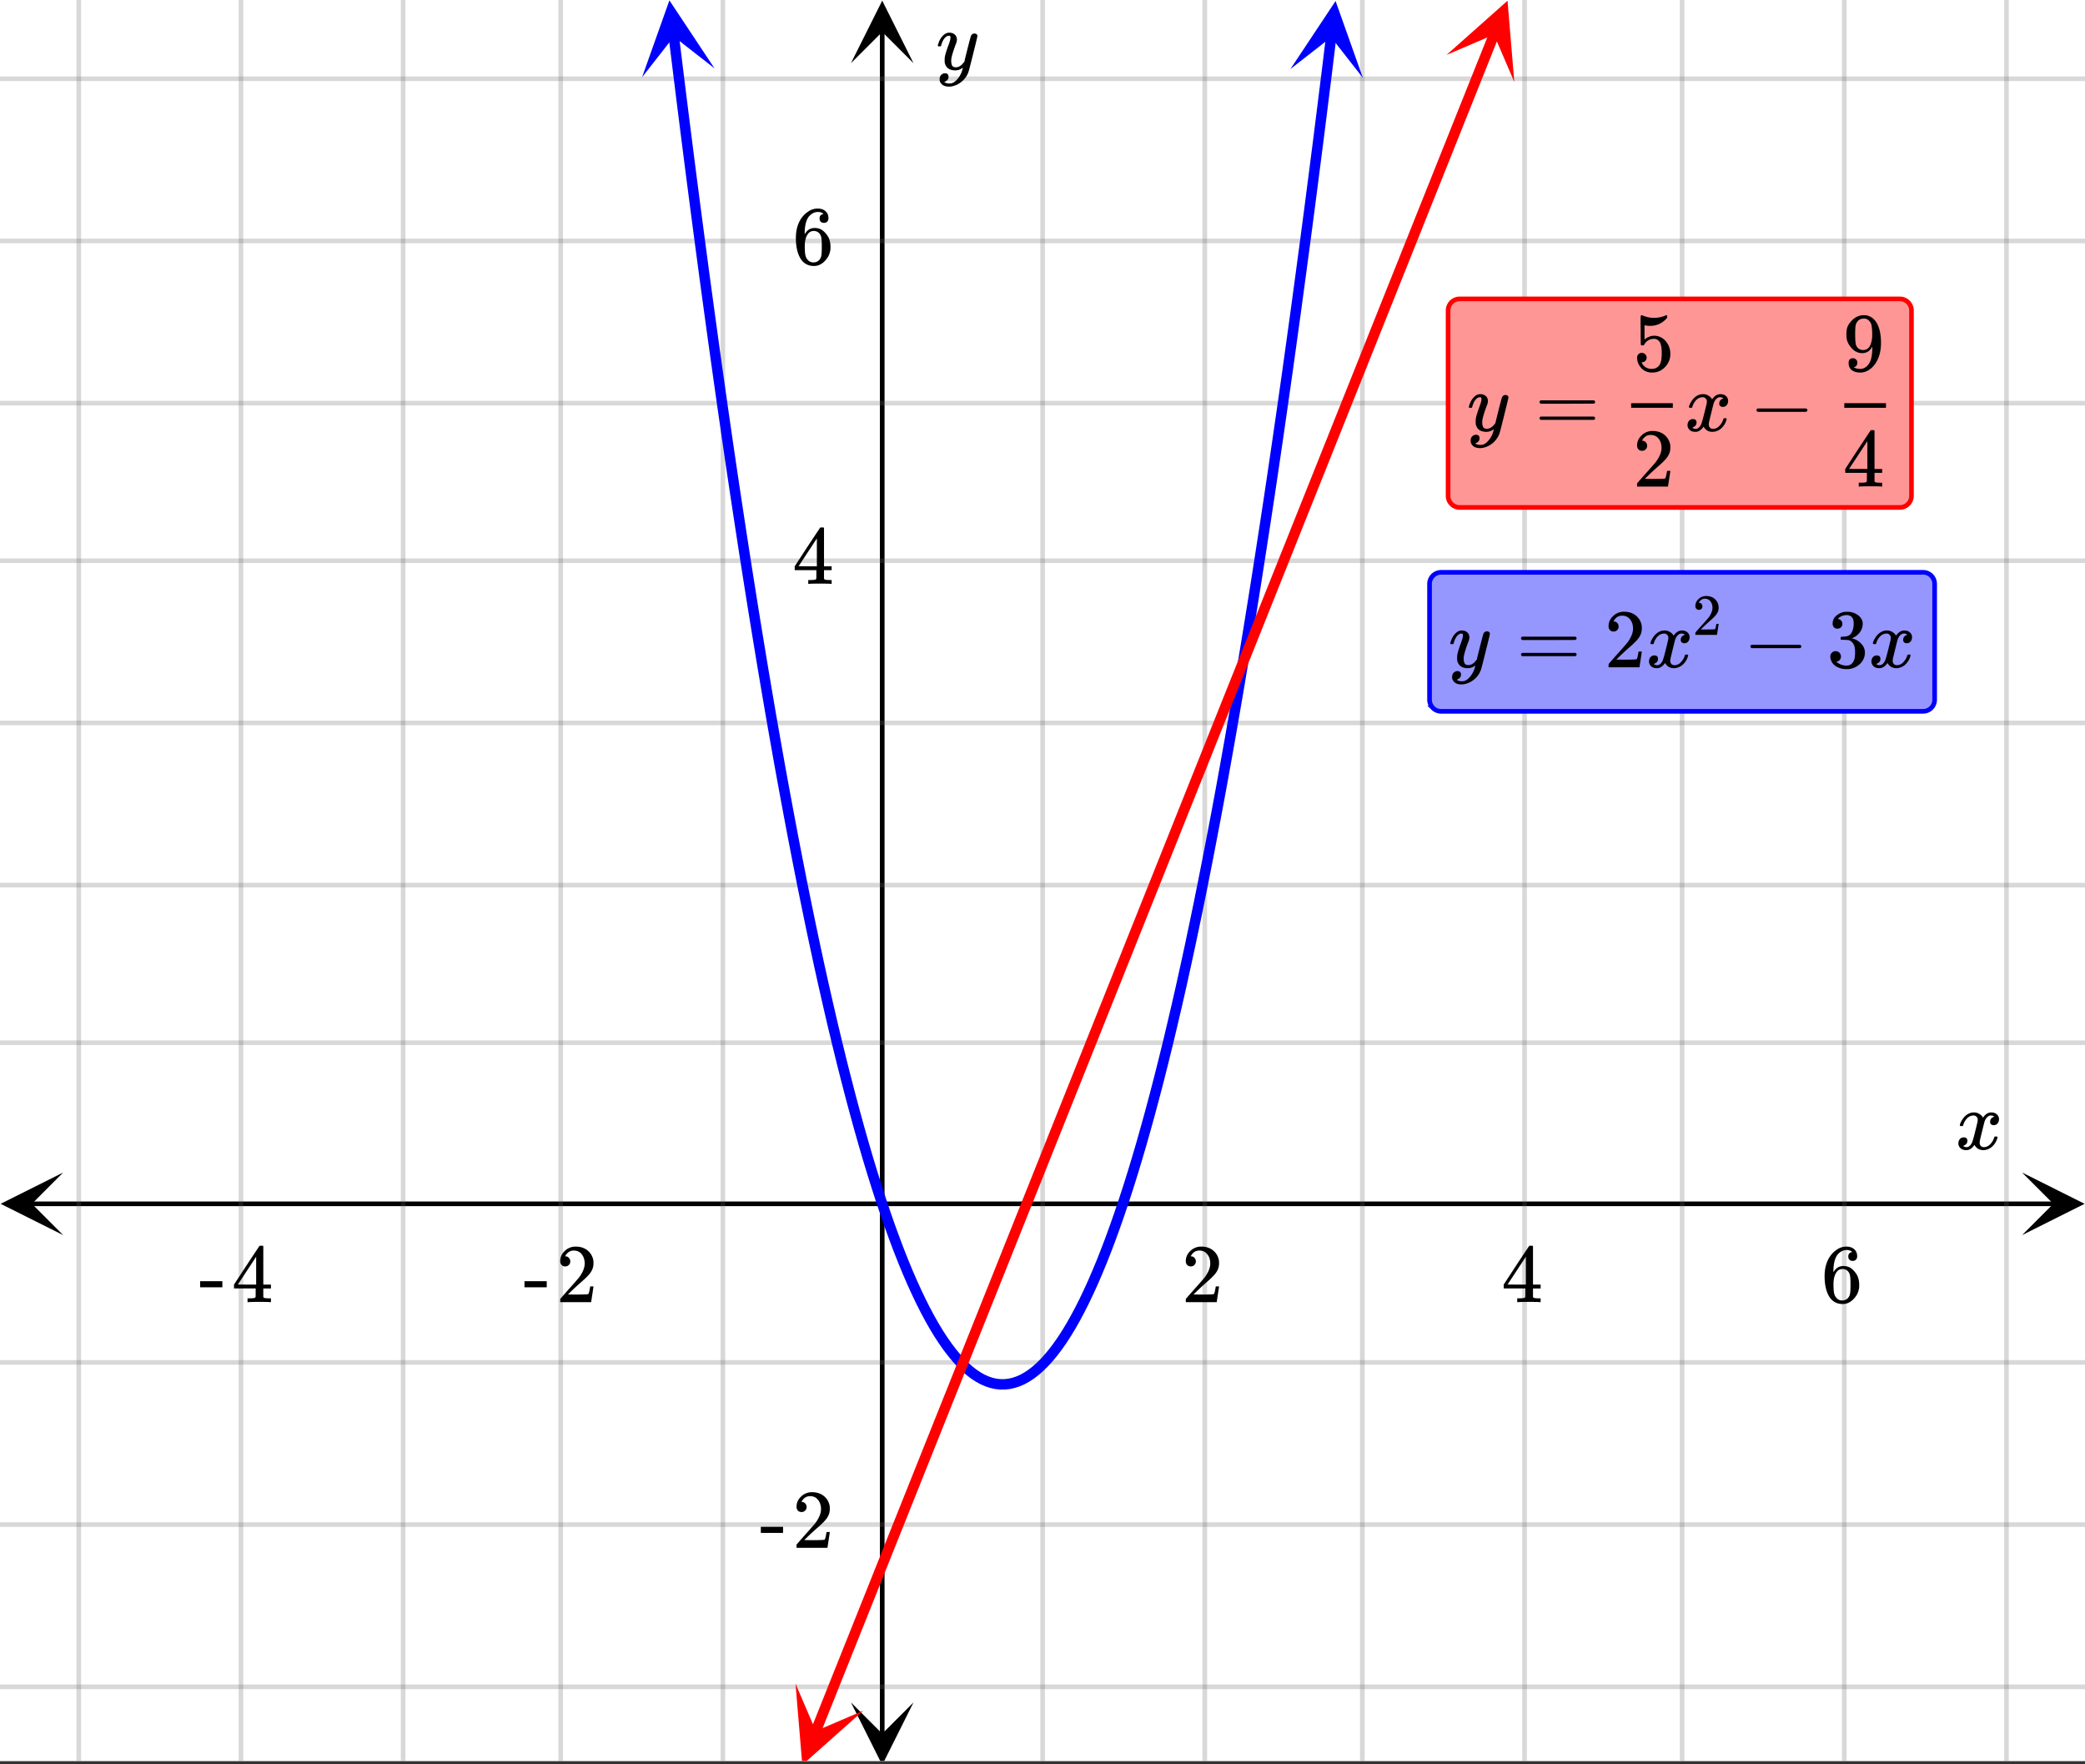 <svg xmlns="http://www.w3.org/2000/svg" xmlns:xlink="http://www.w3.org/1999/xlink" width="449.28" height="380.16" viewBox="0 0 336.96 285.12"><rect x="0" y="0" width="336.96" height="285.12" fill="#333333" stroke="none"/><defs><symbol overflow="visible" id="p"><path d="M.781-3.75C.727-3.8.703-3.848.703-3.89c.031-.25.172-.563.422-.938.414-.633.941-1.004 1.578-1.11.133-.007.235-.015.297-.015.313 0 .598.086.86.25.269.156.46.355.578.594.113-.157.187-.25.218-.282.332-.375.711-.562 1.14-.562.364 0 .661.105.891.312.227.211.344.465.344.766 0 .281-.078.516-.234.703a.776.776 0 0 1-.625.281.64.64 0 0 1-.422-.14.521.521 0 0 1-.156-.39c0-.415.222-.696.672-.845a.58.58 0 0 0-.141-.093.705.705 0 0 0-.39-.094.91.91 0 0 0-.266.031c-.336.149-.586.445-.75.89-.032.075-.164.579-.39 1.516-.231.93-.356 1.45-.376 1.563a1.827 1.827 0 0 0-.047.406c0 .211.063.383.188.516.125.125.289.187.5.187.383 0 .726-.16 1.031-.484.3-.32.508-.676.625-1.063.02-.082.04-.129.063-.14.03-.02.109-.031.234-.031.164 0 .25.039.25.109 0 .012-.012.058-.031.14-.149.563-.461 1.055-.938 1.47-.43.323-.875.484-1.344.484-.625 0-1.101-.282-1.421-.844-.262.406-.594.68-1 .812-.086.02-.2.032-.344.032-.524 0-.89-.188-1.11-.563a.953.953 0 0 1-.14-.531c0-.27.078-.5.234-.688a.798.798 0 0 1 .625-.28c.395 0 .594.187.594.562 0 .336-.164.574-.484.718a.359.359 0 0 1-.063.047l-.078.031c-.012.012-.024.016-.031.016h-.032c0 .031.063.074.188.125a.817.817 0 0 0 .36.078c.32 0 .597-.203.827-.61.102-.163.282-.75.532-1.75.05-.206.109-.437.171-.687.063-.257.11-.457.141-.593.031-.133.05-.211.063-.235a2.86 2.86 0 0 0 .078-.531.678.678 0 0 0-.188-.5.613.613 0 0 0-.484-.203c-.406 0-.762.156-1.063.469a2.562 2.562 0 0 0-.609 1.078c-.012.074-.031.12-.063.14a.752.752 0 0 1-.218.016zm0 0"/></symbol><symbol overflow="visible" id="u"><path d="M6.234-5.813c.125 0 .227.04.313.11.094.062.14.152.14.266 0 .117-.226 1.058-.671 2.828C5.578-.836 5.328.133 5.266.312a3.459 3.459 0 0 1-.688 1.22 3.641 3.641 0 0 1-1.11.874c-.491.239-.945.36-1.359.36-.687 0-1.152-.22-1.39-.657-.094-.125-.14-.304-.14-.53 0-.306.085-.544.265-.72.187-.168.379-.25.578-.25.394 0 .594.188.594.563 0 .332-.157.578-.47.734a.298.298 0 0 1-.062.032.295.295 0 0 0-.078.03c-.011.009-.023.016-.031.016L1.328 2c.031.05.129.11.297.172.133.05.273.078.422.078h.11c.155 0 .273-.012.359-.031.332-.094.648-.324.953-.688A3.69 3.69 0 0 0 4.188.25c.093-.3.14-.477.14-.531 0-.008-.012-.004-.031.015a.358.358 0 0 1-.078.047c-.336.239-.703.36-1.11.36-.46 0-.84-.106-1.14-.313-.293-.219-.48-.531-.563-.937a2.932 2.932 0 0 1-.015-.407c0-.218.007-.382.03-.5.063-.394.266-1.054.61-1.984.196-.531.297-.898.297-1.11a.838.838 0 0 0-.031-.265c-.024-.05-.074-.078-.156-.078h-.063c-.21 0-.406.094-.594.281-.293.293-.511.727-.656 1.297 0 .012-.008.027-.015.047a.188.188 0 0 1-.032.047l-.015.015c-.012.012-.028.016-.047.016h-.36C.305-3.8.281-3.836.281-3.86a.97.97 0 0 1 .047-.203c.188-.625.469-1.113.844-1.468.3-.282.617-.422.953-.422.383 0 .688.105.906.312.227.2.344.485.344.86-.023.168-.04.261-.047.281 0 .055-.07.246-.203.578-.367 1-.586 1.735-.656 2.203a1.857 1.857 0 0 0-.016.297c0 .344.05.61.156.797.114.18.313.266.594.266.207 0 .406-.051.594-.157a1.84 1.84 0 0 0 .422-.328c.093-.101.21-.242.36-.422a32.833 32.833 0 0 1 .25-1.063c.093-.35.175-.687.25-1 .343-1.35.534-2.062.577-2.124a.592.592 0 0 1 .578-.36zm0 0"/></symbol><symbol overflow="visible" id="q"><path d="M1.484-5.781c-.25 0-.449-.078-.593-.235a.872.872 0 0 1-.22-.609c0-.645.243-1.195.735-1.656a2.46 2.46 0 0 1 1.766-.703c.77 0 1.41.21 1.922.625.508.418.82.964.937 1.64.008.168.016.32.016.453 0 .524-.156 1.012-.469 1.47-.25.374-.758.89-1.516 1.546-.324.281-.777.695-1.359 1.234l-.781.766 1.016.016c1.414 0 2.164-.024 2.25-.079.039-.007.085-.101.14-.28.031-.095.094-.4.188-.923v-.03h.53v.03l-.374 2.47V0h-5v-.25c0-.188.008-.29.031-.313.008-.007.383-.437 1.125-1.28.977-1.095 1.61-1.813 1.89-2.157.602-.82.907-1.57.907-2.25 0-.594-.156-1.086-.469-1.484-.312-.407-.746-.61-1.297-.61-.523 0-.945.235-1.265.703-.024.032-.047.079-.078.141a.274.274 0 0 0-.047.078c0 .012.02.016.062.016a.68.68 0 0 1 .547.25.801.801 0 0 1 .219.562c0 .23-.078.422-.235.578a.76.76 0 0 1-.578.235zm0 0"/></symbol><symbol overflow="visible" id="r"><path d="M6.234 0c-.125-.031-.71-.047-1.75-.047-1.074 0-1.671.016-1.796.047h-.126v-.625h.422c.383-.008.618-.031.704-.063a.286.286 0 0 0 .171-.14c.008-.008.016-.25.016-.719v-.672h-3.5v-.625l2.031-3.11A431.58 431.58 0 0 1 4.5-9.108c.02-.008.113-.016.281-.016h.25l.078.078v6.203h1.235v.625H5.109V-.89a.25.25 0 0 0 .079.157c.07.062.328.101.765.109h.39V0zm-2.28-2.844v-4.5L1-2.859l1.469.015zm0 0"/></symbol><symbol overflow="visible" id="s"><path d="M5.031-8.11c-.199-.195-.48-.304-.843-.328-.625 0-1.153.274-1.579.813-.418.586-.625 1.492-.625 2.719L2-4.86l.11-.172c.363-.54.859-.813 1.484-.813.414 0 .781.09 1.094.266a2.6 2.6 0 0 1 .64.547c.219.242.395.492.531.75.196.449.297.933.297 1.453v.234c0 .211-.027.403-.078.578-.105.532-.383 1.032-.828 1.5-.387.407-.82.66-1.297.766a2.688 2.688 0 0 1-.547.047c-.168 0-.32-.016-.453-.047-.668-.125-1.2-.484-1.594-1.078C.83-1.66.563-2.79.563-4.218c0-.97.171-1.817.515-2.548.344-.726.82-1.296 1.438-1.703a2.62 2.62 0 0 1 1.562-.515c.531 0 .953.14 1.266.421.32.282.484.665.484 1.141 0 .23-.07.414-.203.547-.125.137-.297.203-.516.203-.218 0-.398-.062-.53-.187-.126-.125-.188-.301-.188-.532 0-.406.21-.644.64-.718zm-.593 3.235a1.18 1.18 0 0 0-.97-.484c-.335 0-.605.105-.812.312C2.22-4.597 2-3.883 2-2.907c0 .794.05 1.345.156 1.657.094.273.242.5.453.688.22.187.477.28.782.28.457 0 .804-.171 1.046-.515.133-.187.22-.41.25-.672.04-.258.063-.64.063-1.14v-.422c0-.508-.023-.895-.063-1.156a1.566 1.566 0 0 0-.25-.688zm0 0"/></symbol><symbol overflow="visible" id="t"><path d="M.14-2.406v-.985h3.594v.985zm0 0"/></symbol><symbol overflow="visible" id="v"><path d="M.75-4.672c0-.125.063-.219.188-.281H9.53c.133.062.203.156.203.281 0 .094-.062.18-.187.25l-4.281.016H.969C.82-4.457.75-4.546.75-4.672zm0 2.61c0-.133.07-.223.219-.266h8.578a.249.249 0 0 0 .062.047l.063.047c.02.011.035.039.047.078.008.031.015.062.015.094 0 .117-.07.203-.203.265H.937C.813-1.859.75-1.945.75-2.063zm0 0"/></symbol><symbol overflow="visible" id="w"><path d="M1.328-3.094c-.137-.07-.203-.164-.203-.281 0-.113.066-.203.203-.266h7.828c.133.075.203.168.203.282 0 .105-.07.195-.203.265zm0 0"/></symbol><symbol overflow="visible" id="y"><path d="M1.719-6.25c-.25 0-.446-.07-.578-.219a.863.863 0 0 1-.204-.593c0-.508.196-.938.594-1.282a2.566 2.566 0 0 1 1.407-.625h.203c.312 0 .507.008.593.016.301.043.602.137.907.281.593.305.968.727 1.125 1.266.02.093.03.218.03.375 0 .523-.167.996-.5 1.422-.323.418-.73.714-1.218.89-.055.024-.055.04 0 .047.008 0 .05.012.125.031.55.157 1.016.446 1.39.86.376.418.563.89.563 1.422 0 .367-.086.718-.25 1.062-.218.461-.574.84-1.062 1.14-.492.302-1.04.454-1.64.454-.595 0-1.122-.125-1.579-.375-.46-.25-.766-.586-.922-1.016a1.45 1.45 0 0 1-.14-.656c0-.25.082-.453.25-.61a.831.831 0 0 1 .609-.25c.25 0 .453.087.61.25.163.169.25.372.25.61 0 .21-.063.39-.188.547a.768.768 0 0 1-.469.281l-.094.031c.489.407 1.047.61 1.672.61.5 0 .875-.239 1.125-.719.156-.29.234-.742.234-1.36v-.265c0-.852-.292-1.426-.875-1.719-.124-.05-.398-.082-.812-.093l-.563-.016-.046-.031c-.024-.02-.032-.086-.032-.204 0-.113.008-.18.032-.203.03-.03.054-.046.078-.046.25 0 .508-.02.781-.063.395-.05.695-.27.906-.656.207-.395.313-.867.313-1.422 0-.582-.157-.973-.469-1.172a1.131 1.131 0 0 0-.64-.188c-.45 0-.844.122-1.188.36l-.125.094a.671.671 0 0 0-.094.109l-.047.047a.88.88 0 0 0 .094.031c.176.024.328.11.453.266.125.148.188.32.188.515a.715.715 0 0 1-.235.547.76.76 0 0 1-.562.219zm0 0"/></symbol><symbol overflow="visible" id="z"><path d="M1.438-2.89a.72.72 0 0 1 .546.234.72.72 0 0 1 .235.547c0 .21-.078.386-.235.53a.73.73 0 0 1-.515.22h-.094l.047.062c.133.293.336.531.61.719.28.187.609.281.984.281.644 0 1.101-.27 1.375-.812.175-.332.265-.907.265-1.72 0-.925-.125-1.55-.375-1.874-.23-.3-.515-.453-.86-.453-.698 0-1.23.308-1.593.922a.312.312 0 0 1-.094.125.761.761 0 0 1-.203.015c-.148 0-.23-.031-.25-.093-.023-.032-.031-.817-.031-2.36 0-.258-.008-.57-.016-.937v-.72c0-.5.032-.75.094-.75a.047.047 0 0 1 .047-.03l.25.078a4.646 4.646 0 0 0 3.625-.016.402.402 0 0 1 .172-.062c.07 0 .11.086.11.25v.171C4.8-7.686 3.878-7.25 2.765-7.25c-.282 0-.532-.023-.75-.078l-.141-.031v2.312c.508-.406 1.035-.61 1.578-.61.164 0 .348.024.547.063.602.157 1.094.5 1.469 1.032.383.523.578 1.14.578 1.859 0 .812-.29 1.515-.86 2.11-.562.593-1.261.89-2.093.89C2.52.297 2.035.14 1.64-.172a1.618 1.618 0 0 1-.438-.453C.93-.945.758-1.348.687-1.828c0-.02-.007-.055-.015-.11v-.14c0-.25.07-.445.219-.594a.745.745 0 0 1 .546-.219zm0 0"/></symbol><symbol overflow="visible" id="A"><path d="M2.328-1.297a.76.76 0 0 1-.14.469.597.597 0 0 1-.36.234l-.062.016c0 .012.03.039.093.078a.289.289 0 0 0 .157.063c.195.093.453.14.765.14.164 0 .281-.008.344-.031.438-.102.8-.379 1.094-.828.351-.508.531-1.383.531-2.625v-.094l-.078.11c-.367.617-.883.921-1.547.921-.719 0-1.328-.312-1.828-.937a3.351 3.351 0 0 1-.563-.938c-.117-.3-.171-.687-.171-1.156 0-.52.066-.945.203-1.281.144-.332.39-.672.734-1.016a2.658 2.658 0 0 1 1.672-.797l.031-.015h.078c.008 0 .035.007.078.015h.11c.187 0 .316.012.39.031.727.157 1.297.622 1.704 1.391.394.781.593 1.797.593 3.047 0 1.262-.273 2.324-.812 3.188a3.582 3.582 0 0 1-1.14 1.187c-.45.281-.915.422-1.391.422-.575 0-1.032-.133-1.376-.39C1.095-.364.922-.75.922-1.25c0-.508.234-.766.703-.766.207 0 .375.07.5.204a.676.676 0 0 1 .203.515zm1.36-7.11a4.146 4.146 0 0 0-.376-.015c-.335 0-.624.121-.874.36a1.5 1.5 0 0 0-.376.718c-.054.274-.078.735-.078 1.39 0 .618.02 1.106.063 1.47.039.336.172.609.39.828.227.21.516.312.86.312h.047c.488-.039.844-.289 1.062-.75.219-.468.328-1.035.328-1.703 0-.695-.039-1.203-.109-1.516A1.36 1.36 0 0 0 4.297-8a1.248 1.248 0 0 0-.61-.406zm0 0"/></symbol><symbol overflow="visible" id="x"><path d="M1.031-4.047a.51.51 0 0 1-.406-.172.594.594 0 0 1-.156-.422c0-.445.172-.832.515-1.156.344-.32.754-.484 1.235-.484.539 0 .988.148 1.344.437.351.293.57.672.656 1.14.008.118.015.22.015.313 0 .368-.109.711-.328 1.032-.18.261-.531.62-1.062 1.078-.23.199-.547.492-.953.875l-.547.531h.718c.989 0 1.516-.016 1.579-.047.02 0 .05-.062.093-.187.02-.07.063-.286.125-.641v-.031h.375v.031L3.97-.031V0h-3.5v-.172c0-.133.004-.207.015-.219.008-.007.274-.312.797-.906a52.339 52.339 0 0 0 1.328-1.5c.414-.57.625-1.098.625-1.578 0-.414-.109-.766-.328-1.047-.219-.281-.523-.422-.906-.422-.367 0-.664.168-.89.5l-.048.094c-.023.031-.03.055-.03.063h.046c.156 0 .281.058.375.171a.6.6 0 0 1 .156.407.594.594 0 0 1-.156.406.569.569 0 0 1-.422.156zm0 0"/></symbol><clipPath id="a"><path d="M0 0h336.96v284.578H0zm0 0"/></clipPath><clipPath id="b"><path d="M.102 189.484H11V200H.102zm0 0"/></clipPath><clipPath id="c"><path d="M326.79 189.484h10.17V200h-10.17zm0 0"/></clipPath><clipPath id="d"><path d="M12 0h313v284.578H12zm0 0"/></clipPath><clipPath id="e"><path d="M137.523 275H148v9.578h-10.477zm0 0"/></clipPath><clipPath id="f"><path d="M137.523 0H148v10.21h-10.477zm0 0"/></clipPath><clipPath id="g"><path d="M0 12h336.96v261H0zm0 0"/></clipPath><clipPath id="h"><path d="M103 0h13v13h-13zm0 0"/></clipPath><clipPath id="i"><path d="M114.04-.66l3.23 26.34-26.34 3.234-3.235-26.34zm0 0"/></clipPath><clipPath id="j"><path d="M208 0h13v13h-13zm0 0"/></clipPath><clipPath id="k"><path d="M208.55 11.152l3.235-26.34 26.34 3.235-3.234 26.34zm0 0"/></clipPath><clipPath id="l"><path d="M128 272h12v12.578h-12zm0 0"/></clipPath><clipPath id="m"><path d="M124.184 283.023l9.851-24.64 24.645 9.851-9.852 24.641zm0 0"/></clipPath><clipPath id="n"><path d="M233 0h12v14h-12zm0 0"/></clipPath><clipPath id="o"><path d="M233.777 8.875l9.852-24.64 24.64 9.847-9.847 24.645zm0 0"/></clipPath></defs><g clip-path="url(#a)" fill="#fff"><path d="M0 0h337v285.328H0zm0 0"/><path d="M0 0h337v285.328H0zm0 0"/></g><path d="M5.055 194.54h326.89" fill="none" stroke="#000" stroke-width=".749"/><g clip-path="url(#b)"><path d="M10.21 189.484L.103 194.54l10.109 5.059-5.055-5.059zm0 0"/></g><g clip-path="url(#c)"><path d="M326.79 189.484l10.108 5.055-10.109 5.059 5.055-5.059zm0 0"/></g><g clip-path="url(#d)"><path d="M168.5 0v285.328M194.711 0v285.328M220.171 0v285.328M246.384 0v285.328M271.848 0v285.328M298.058 0v285.328M324.27 0v285.328M116.828 0v285.328M90.618 0v285.328M65.151 0v285.328M38.942 0v285.328M12.73 0v285.328" fill="none" stroke-linecap="round" stroke-linejoin="round" stroke="#666" stroke-opacity=".251" stroke-width=".749"/></g><path d="M142.578 280.273V5.055" fill="none" stroke="#000" stroke-width=".749"/><g clip-path="url(#e)"><path d="M137.523 275.117l5.055 10.11 5.055-10.11-5.055 5.055zm0 0"/></g><g clip-path="url(#f)"><path d="M137.523 10.21L142.578.103l5.055 10.109-5.055-5.055zm0 0"/></g><g clip-path="url(#g)"><path d="M0 168.5h337M0 143.04h337M0 116.827h337M0 90.618h337M0 65.151h337M0 38.942h337M0 12.73h337M0 220.172h337M0 246.382h337M0 272.595h337" fill="none" stroke-linecap="round" stroke-linejoin="round" stroke="#666" stroke-opacity=".251" stroke-width=".749"/></g><path d="M108.887 5.797l.715 5.808.71 5.73.715 5.657.711 5.574.715 5.497.715 5.417.71 5.34.716 5.262.71 5.18.716 5.105.71 5.024.715 4.949.711 4.867.715 4.79.715 4.71.71 4.633.716 4.555.71 4.476.716 4.399.71 4.316.715 4.242.711 4.16.715 4.082.711 4.008.715 3.926.715 3.848.71 3.77.715 3.687.711 3.613.715 3.535.711 3.453.715 3.38.711 3.296.715 3.219.715 3.14.71 3.063.715 2.984.711 2.906.715 2.829.711 2.746.715 2.672.711 2.59.715 2.515.71 2.434.716 2.355.714 2.277.711 2.2.715 2.12.711 2.044.715 1.96.71 1.887.716 1.805.71 1.73.716 1.649.714 1.57.711 1.492.715 1.415.711 1.335.715 1.258.71 1.176.716 1.102.71 1.02.716.944.71.864.715.785.715.707.711.629.715.55.71.473.716.395.71.312.715.239.711.156.715.078h.715l.711-.078.715-.156.71-.235.716-.312.71-.39.715-.474.711-.546.715-.63.715-.702.711-.786.715-.863.71-.941.716-1.02.71-1.097.715-1.18.711-1.254.715-1.336.711-1.41.715-1.492.715-1.57.71-1.65.716-1.726.71-1.804.715-1.883.711-1.961.715-2.04.711-2.12.715-2.196.715-2.277.71-2.355.716-2.434.71-2.512.715-2.59.711-2.668.715-2.746.711-2.828.715-2.902.71-2.984.716-3.06.715-3.14.71-3.218.715-3.297.711-3.375.715-3.453.711-3.532.715-3.613.71-3.687.716-3.77.715-3.844.71-3.926.715-4.003.711-4.082.715-4.16.711-4.239.715-4.316.71-4.399.716-4.472.71-4.555.715-4.629.715-4.711.711-4.789.715-4.867.711-4.946.715-5.023.71-5.102.716-5.18.71-5.26.715-5.337.715-5.418.711-5.496.715-5.57.711-5.653.715-5.73.71-5.809" fill="none" stroke-width="1.685" stroke-linecap="round" stroke-linejoin="round" stroke="#00f"/><g clip-path="url(#h)"><g clip-path="url(#i)"><path d="M115.473 11.047L108.183.059l-4.417 12.425 5.136-6.57zm0 0" fill="#00f"/></g></g><g clip-path="url(#j)"><g clip-path="url(#k)"><path d="M208.55 11.152L215.845.164l4.414 12.426-5.133-6.57zm0 0" fill="#00f"/></g></g><path d="M131.805 279.848l.738-1.84.734-1.844.739-1.84.734-1.843.734-1.84.739-1.84.734-1.844.738-1.84.735-1.844.738-1.84.734-1.84.739-1.843.734-1.84.734-1.844.739-1.84.734-1.84.738-1.843.735-1.84.738-1.844.734-1.84.739-1.84.734-1.843.734-1.84.739-1.844.734-1.84.738-1.84.735-1.843.738-1.84.734-1.844.739-1.84.734-1.84.734-1.843.739-1.84.734-1.844.738-1.84.735-1.84.738-1.843.734-1.84.739-1.844.734-1.84.738-1.84.735-1.843.734-1.84.738-1.844.735-1.84.738-1.84.734-1.843.739-1.84.734-1.844.738-1.84.735-1.84.734-1.843.738-1.84.735-1.844.738-1.84.734-1.84.739-1.843.734-1.84.738-1.844 1.47-3.68.737-1.843.735-1.84.738-1.844.734-1.84.739-1.84.734-1.843.738-1.84.735-1.84.734-1.844.738-1.84.735-1.843.738-1.84.734-1.84.739-1.844.734-1.84.738-1.843 1.47-3.68.737-1.844.735-1.84.738-1.843.734-1.84.739-1.84.734-1.844.738-1.84.735-1.843.734-1.84.738-1.84.735-1.844.738-1.84.734-1.843.739-1.84.734-1.84.738-1.844.735-1.84.734-1.844.738-1.84.735-1.84.738-1.843.734-1.84.739-1.844.734-1.84.738-1.84.735-1.843.734-1.84.738-1.844.735-1.84.738-1.84.734-1.843.739-1.84.734-1.844.738-1.84.735-1.84.734-1.843.738-1.84.735-1.844.738-1.84.734-1.84.739-1.843.734-1.84.738-1.844 1.47-3.68.737-1.843.735-1.84.738-1.844.734-1.84.739-1.84.734-1.843.738-1.84.735-1.844.734-1.84.738-1.84.735-1.843.738-1.84.734-1.844.739-1.84.734-1.84.738-1.843.735-1.84.734-1.844.738-1.84.735-1.84.738-1.843.734-1.84.739-1.844.734-1.84.738-1.84" fill="none" stroke-width="1.685" stroke-linecap="round" stroke-linejoin="round" stroke="red"/><g clip-path="url(#l)"><g clip-path="url(#m)"><path d="M128.563 272.074l1.097 13.14 9.856-8.765-7.668 3.29zm0 0" fill="red"/></g></g><g clip-path="url(#n)"><g clip-path="url(#o)"><path d="M233.777 8.875l9.856-8.762 1.097 13.14-3.289-7.663zm0 0" fill="red"/></g></g><use xlink:href="#p" x="316.031" y="185.724"/><use xlink:href="#q" x="190.967" y="210.438"/><use xlink:href="#r" x="242.64" y="210.438"/><use xlink:href="#s" x="294.313" y="210.438"/><use xlink:href="#t" x="84.624" y="210.438"/><use xlink:href="#q" x="89.867" y="210.438"/><use xlink:href="#t" x="32.202" y="210.438"/><use xlink:href="#r" x="37.444" y="210.438"/><use xlink:href="#u" x="151.276" y="11.233"/><use xlink:href="#r" x="128.06" y="94.36"/><use xlink:href="#s" x="128.06" y="42.687"/><use xlink:href="#t" x="122.818" y="250.129"/><use xlink:href="#q" x="128.06" y="250.129"/><path d="M231.031 113.082V94.359c0-.246.047-.488.145-.714a1.877 1.877 0 0 1 1.012-1.016c.23-.094.468-.14.718-.14h77.883a1.851 1.851 0 0 1 1.324.546 1.866 1.866 0 0 1 .547 1.324v18.723a1.851 1.851 0 0 1-.547 1.324 1.851 1.851 0 0 1-1.324.547h-77.883c-.25 0-.488-.047-.719-.14-.23-.094-.43-.231-.605-.407a1.832 1.832 0 0 1-.406-.61 1.785 1.785 0 0 1-.145-.714zm0 0" fill="#9696ff" stroke="#00f" stroke-width=".749"/><use xlink:href="#u" x="234.098" y="107.84"/><use xlink:href="#v" x="245.062" y="107.84"/><use xlink:href="#q" x="259.291" y="107.84"/><use xlink:href="#p" x="266.031" y="107.84"/><use xlink:href="#w" x="281.758" y="107.84"/><use xlink:href="#x" x="273.52" y="102.598"/><use xlink:href="#y" x="295.238" y="107.84"/><use xlink:href="#p" x="301.978" y="107.84"/><path d="M234.027 80.133V50.176c0-.25.047-.488.145-.715a1.832 1.832 0 0 1 1.012-1.016c.23-.093.468-.14.714-.14h71.145c.25 0 .488.047.719.14.23.094.43.23.605.407.176.175.313.378.406.609.098.227.145.465.145.715v29.957c0 .246-.047.484-.145.715-.093.23-.23.433-.406.605a1.816 1.816 0 0 1-.605.406c-.23.098-.469.145-.719.145h-71.145c-.246 0-.484-.047-.714-.145a1.832 1.832 0 0 1-.61-.406 1.825 1.825 0 0 1-.402-.605 1.813 1.813 0 0 1-.145-.715zm0 0" fill="#ff9696" stroke="red" stroke-width=".749"/><use xlink:href="#u" x="237.094" y="69.647"/><use xlink:href="#v" x="248.058" y="69.647"/><use xlink:href="#p" x="272.256" y="69.647"/><use xlink:href="#w" x="282.741" y="69.647"/><use xlink:href="#q" x="263.901" y="78.633"/><path d="M263.61 65.152h6.738v.75h-6.739zm0 0"/><use xlink:href="#z" x="263.901" y="59.911"/><use xlink:href="#r" x="297.835" y="78.633"/><path d="M298.059 65.152h6.738v.75h-6.738zm0 0"/><use xlink:href="#A" x="297.835" y="59.911"/></svg>